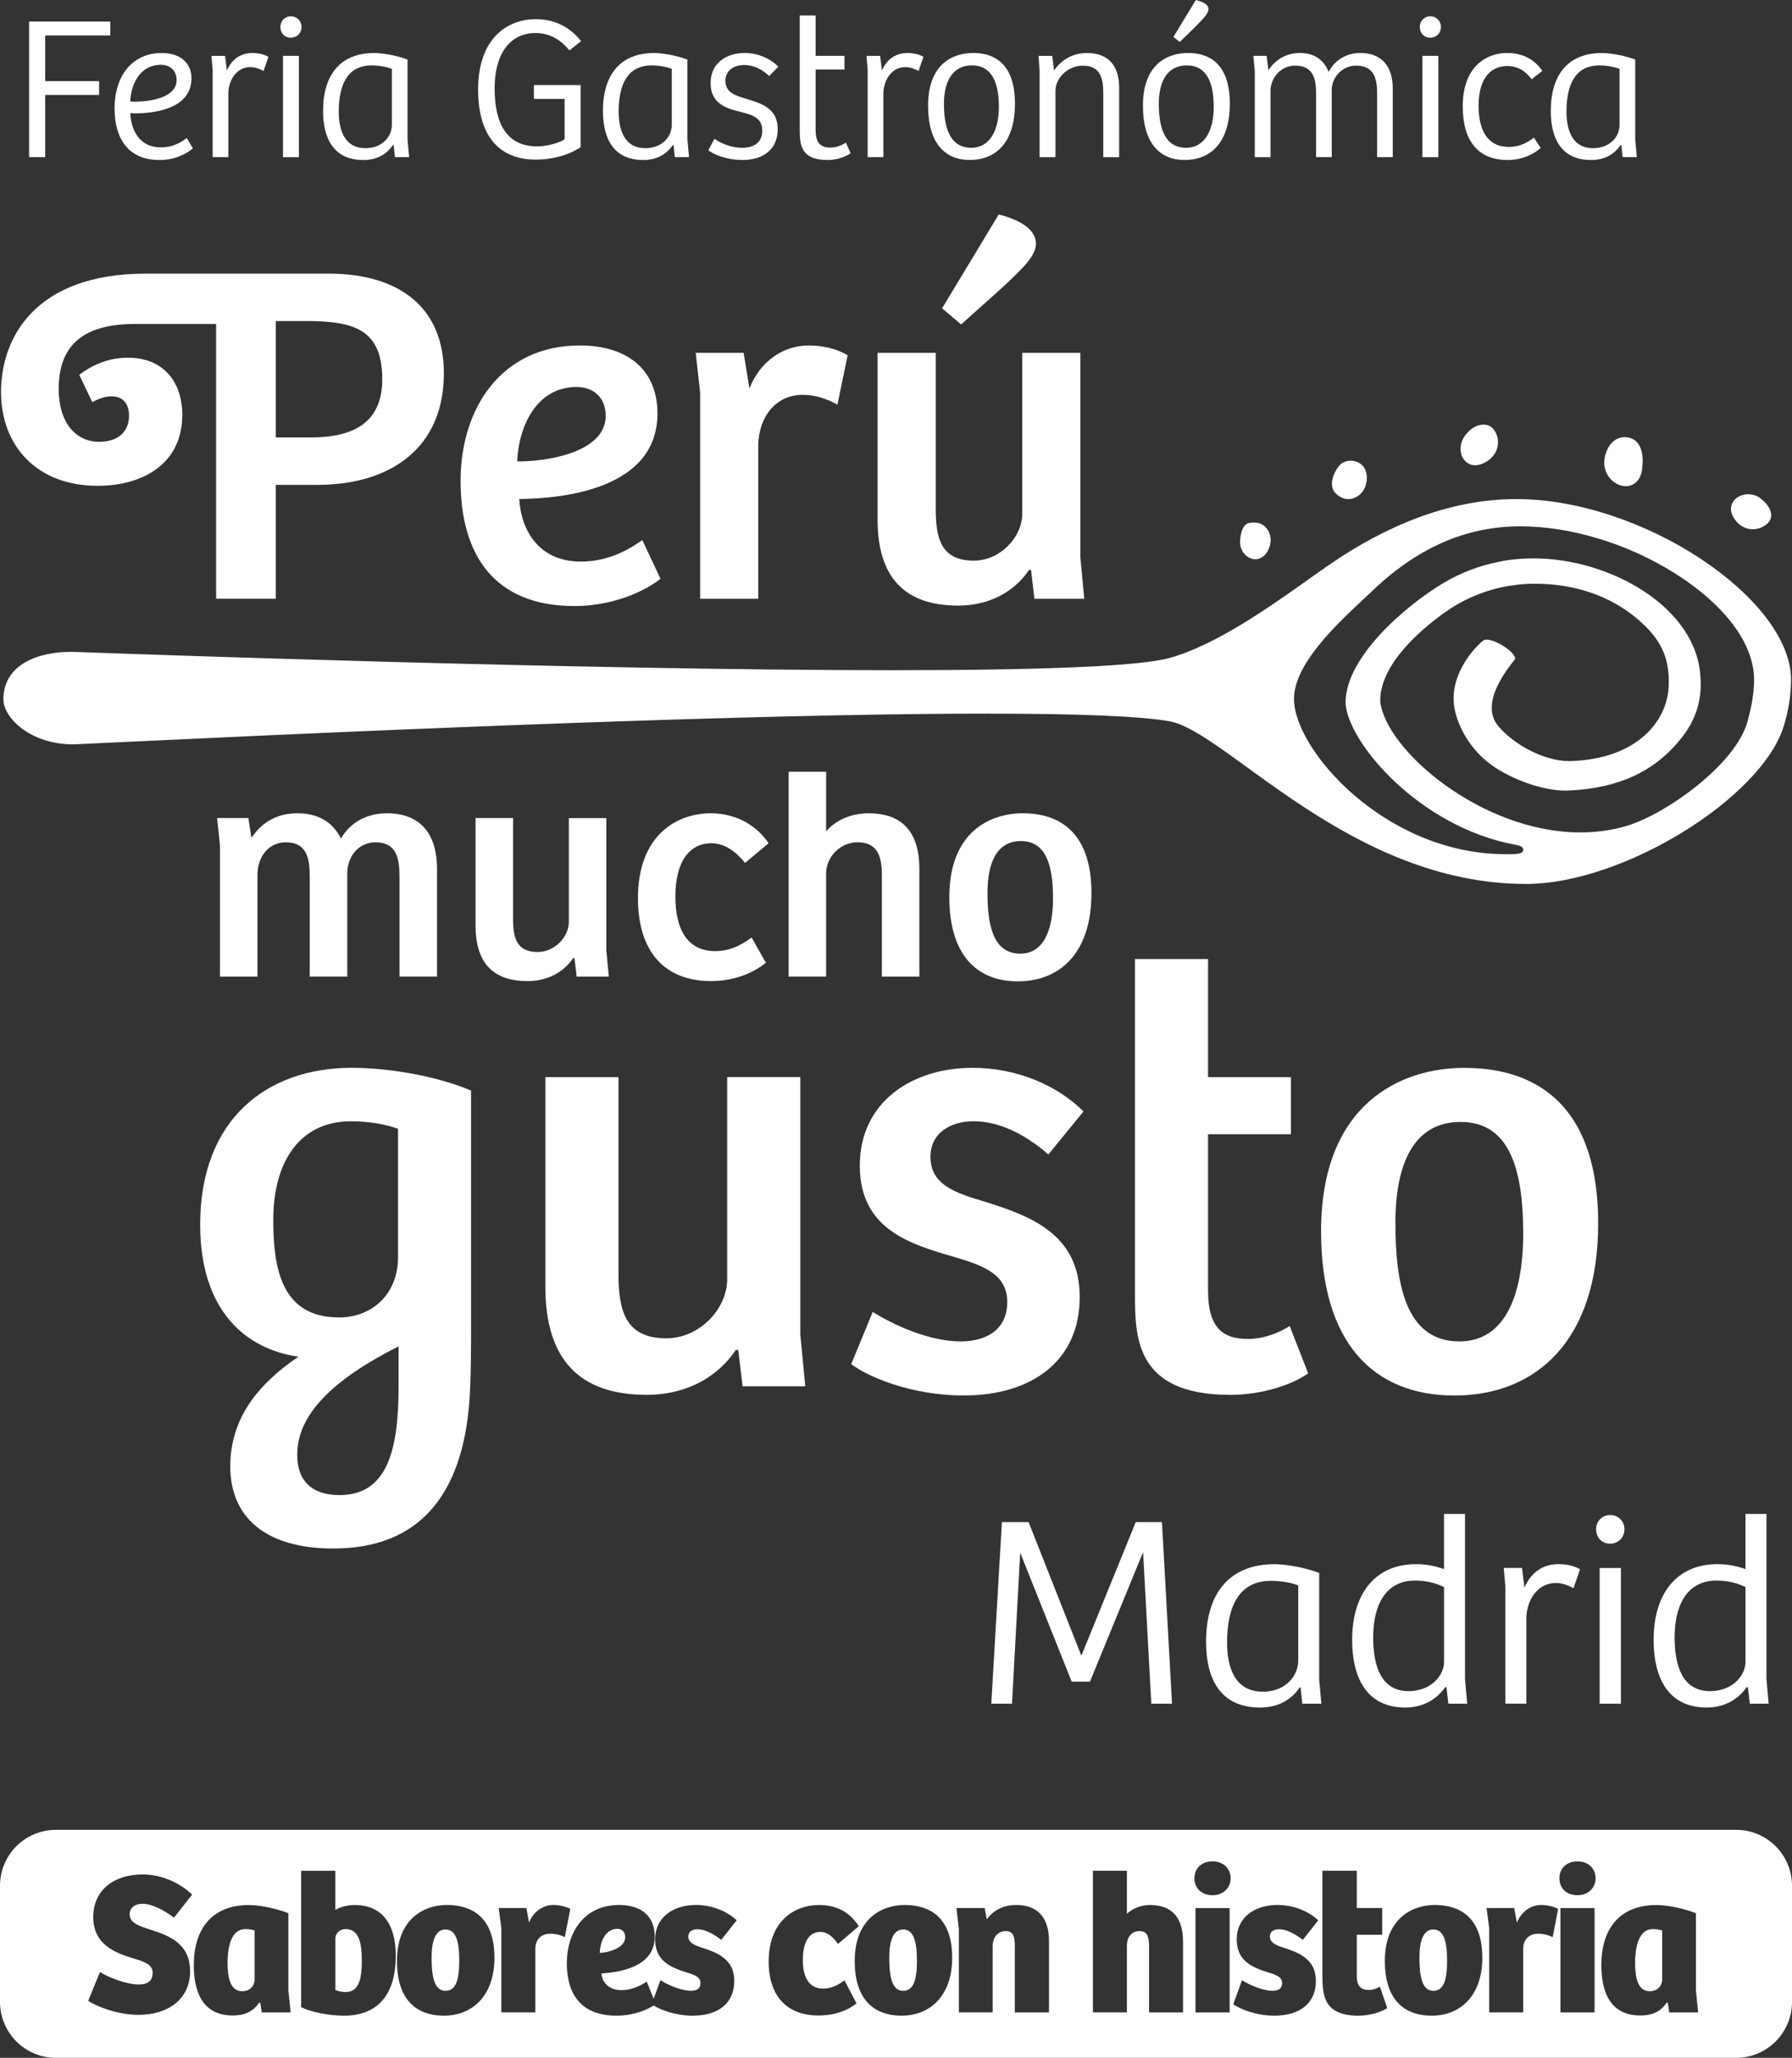 <svg width="453" height="520" viewBox="0 0 453 520" fill="none" xmlns="http://www.w3.org/2000/svg">
<rect x="0" y="0" width="453" height="520" fill="#333333" stroke="none"/>
<g clip-path="url(#clip0_1065_845)">
<path d="M58.215 370.499C58.215 358.218 65.513 349.529 75.447 342.831C62.405 340.984 50.602 331.507 50.602 309.441C50.602 283.027 67.218 269.832 88.956 269.832C97.808 269.832 109.919 271.71 119.08 275.585V334.765C119.08 340.197 119.08 349.037 118.614 354.651C116.752 377.468 106.201 391.299 84.293 391.299C67.048 391.299 58.208 383.372 58.208 370.492M100.614 285.226C97.04 283.984 93.007 283.348 88.654 283.348C75.768 283.348 69.087 293.6 69.087 308.193C69.087 319.857 70.791 332.913 85.697 332.913C93.926 332.913 100.614 327.153 100.614 317.689V285.226ZM85.854 377.795C97.972 377.795 100.759 366.302 100.759 350.31V340.209C84.136 348.596 75.139 357.455 75.139 367.543C75.139 374.84 79.487 377.802 85.854 377.802" fill="white"/>
<path d="M202.311 272.182V337.266L203.57 350.31H187.715L186.632 341.135H185.997C180.724 348.917 172.331 352.471 163.485 352.471C146.41 352.471 137.859 343.467 137.859 325.149V272.182H156.344V321.728C156.344 331.198 158.049 338.18 168.449 338.18C176.849 338.18 183.826 330.732 183.826 323.265V272.176H202.311V272.182Z" fill="white"/>
<path d="M220.622 331.507C225.75 334.771 234.91 338.968 242.825 338.968C249.356 338.968 254.622 335.994 254.622 329.018C254.622 322.043 248.733 319.85 241.441 317.689C230.091 314.406 217.35 310.688 217.35 294.526C217.35 278.364 230.714 269.832 245.782 269.832C257.409 269.832 267.514 274.489 273.894 280.853L265.016 291.728C259.127 286.599 252.615 283.335 246.078 283.335C240.491 283.335 235.212 286.133 235.212 292.359C235.212 299.498 241.737 301.52 249.041 303.682C260.373 307.261 272.943 311.779 272.943 327.771C272.943 343.763 260.989 352.629 243.612 352.629C230.242 352.629 219.219 347.808 215.18 344.702L220.622 331.501V331.507Z" fill="white"/>
<path d="M305.38 242.344V272.186H326.344V286.615H305.38V326.086C305.38 335.556 309.117 338.348 315.478 338.348C319.669 338.348 323.557 336.64 326.029 335.09L330.692 347.043C326.029 350.313 318.272 352.475 310.98 352.475C286.757 352.475 286.914 337.573 286.914 326.697V242.344H305.374H305.38Z" fill="white"/>
<path d="M370.13 269.844C381.638 269.844 403.998 273.423 403.998 309.144C403.998 338.973 388.15 352.64 367.658 352.64C347.166 352.64 333.953 339.282 333.953 311.16C333.953 278.854 354.149 269.844 370.13 269.844ZM385.048 311.62C385.048 294.235 381.008 283.511 369.205 283.511C357.402 283.511 352.746 294.065 352.746 308.98C352.746 323.895 355.081 338.967 368.91 338.967C380.222 338.967 385.048 327.776 385.048 311.614" fill="white"/>
<path d="M166.197 104.48C166.197 123.509 142.609 125.979 131.253 126.099C131.737 134.133 136.311 141.909 146.812 141.909C154.104 141.909 159.408 138.575 162.371 136.477L166.958 146.244C164.964 147.964 156.81 153.144 145.208 153.144C124.829 153.144 116.43 140.062 116.43 121.525C116.43 102.987 126.924 87.297 146.567 87.297C158.666 87.297 166.197 93.472 166.197 104.474M145.699 97.794C135.814 97.794 131.127 107.442 130.743 116.584C137.425 116.698 153.11 114.606 153.11 105.091C153.11 100.517 150.147 97.794 145.699 97.794Z" fill="white"/>
<path d="M191.678 151.31H176.987V99.162L175.867 89.149H187.979L189.451 98.173C192.181 91.128 198.209 87.297 204.387 87.297C208.106 87.297 211.566 88.166 214.278 89.767L211.692 102.243C208.974 100.769 206.13 99.773 202.928 99.773C196.24 99.773 191.93 105.091 191.678 112.262V151.304V151.31Z" fill="white"/>
<path d="M273.102 89.15V140.926L274.096 151.311H261.488L260.638 144.02H260.141C255.932 150.195 249.269 153.031 242.235 153.031C228.651 153.031 221.844 145.866 221.844 131.298V89.156H236.547V128.576C236.547 136.112 237.906 141.67 246.174 141.67C252.855 141.67 258.417 135.728 258.417 129.805V89.156H273.108L273.102 89.15ZM252.472 54.191C256.303 55.174 261.871 57.279 261.871 61.602C261.871 63.328 260.745 65.307 258.518 67.644C254.686 71.727 248.269 77.165 242.965 81.979L238.145 77.915L252.472 54.191Z" fill="white"/>
<path d="M55.602 246.788V213.65L54.891 206.719H62.774L63.573 211.729C66.197 207.746 70.091 205.516 75.112 205.516C80.133 205.516 83.958 207.431 86.192 211.899C88.576 207.74 92.804 205.516 97.819 205.516C105.859 205.516 110.471 210.216 110.471 219.618V246.788H100.996V221.533C100.996 216.832 100.203 212.85 94.937 212.85C90.564 212.85 87.79 216.505 87.79 220.657V246.788H78.296V221.533C78.296 217.229 77.742 212.85 72.243 212.85C67.782 212.85 65.083 216.669 65.083 220.985V246.794H55.602V246.788Z" fill="white"/>
<path d="M153.269 206.719V240.102L153.904 246.794H145.782L145.222 242.093H144.907C142.202 246.069 137.911 247.915 133.356 247.915C124.604 247.915 120.219 243.284 120.219 233.895V206.719H129.694V232.137C129.694 236.996 130.569 240.568 135.916 240.568C140.207 240.568 143.8 236.756 143.8 232.938V206.725H153.269V206.719Z" fill="white"/>
<path d="M190.006 236.91L193.605 243.274C190.49 245.833 185.633 247.912 179.744 247.912C168.035 247.912 161.266 240.502 161.266 226.954C161.266 210.931 171.206 205.512 179.669 205.512C184.828 205.512 190.572 207.591 194.303 213.079L188.339 218.045C186.262 215.48 183.406 213.079 179.826 213.079C174.466 213.079 170.728 217.478 170.728 226.551C170.728 234.843 173.755 240.344 180.845 240.344C183.96 240.344 186.741 239.305 190 236.917" fill="white"/>
<path d="M199.359 246.79V195.02H208.835V210.067C211.54 206.954 215.529 205.517 219.587 205.517C227.955 205.517 232.403 210.136 232.403 219.537V246.79H222.928V221.207C222.928 216.582 221.978 212.845 216.794 212.845C212.257 212.845 208.835 216.664 208.835 220.728V246.783H199.359V246.79Z" fill="white"/>
<path d="M258.543 205.512C264.445 205.512 275.908 207.358 275.908 225.682C275.908 240.987 267.786 247.981 257.285 247.981C246.784 247.981 239.977 241.132 239.977 226.709C239.977 210.143 250.339 205.512 258.537 205.512M266.194 226.954C266.194 218.045 264.124 212.537 258.065 212.537C252.006 212.537 249.628 217.938 249.628 225.6C249.628 233.262 250.823 240.981 257.908 240.981C263.734 240.981 266.194 235.234 266.194 226.954Z" fill="white"/>
<path d="M249.965 180.334C272.943 180.334 288.288 180.977 295.58 182.25C309.969 184.752 341.119 223.371 385.765 223.371C410.397 223.371 445.315 201.582 450.896 183.542C452.142 179.547 452.752 175.583 452.752 171.733C452.752 151.305 415.241 126.113 383.342 126.113C365.94 126.113 349.953 133.24 336.652 142.288C334.985 143.416 333.097 144.752 331.115 146.151L330.801 146.39C320.891 153.416 307.326 163.044 295.643 166.264C288.194 168.318 264.612 169.358 225.541 169.358C147.166 169.358 32.06 165.224 19.187 164.745H19.011C18.646 164.727 18.281 164.72 17.91 164.72C9.668 164.72 0.859 167.883 0.859 176.736C0.859 181.462 7.956 188.343 19.017 188.079C19.741 188.06 23.258 187.877 28.536 187.631C129.87 182.786 204.363 180.322 249.959 180.322M381.266 215.841C380.845 215.841 380.423 215.841 380.108 215.841H379.895C349.934 215.451 327.107 189.458 327.107 176.592C327.107 167.846 337.891 157.758 344.334 151.727C345.152 150.965 345.894 150.272 346.536 149.661C358.119 138.476 370.47 133.026 384.274 133C390.716 133 397.398 134.059 404.168 136.132L404.91 136.353C423.596 142.175 443.434 156.604 443.415 171.841C443.415 175.564 442.591 179.2 441.773 182.263C438.879 193.088 421.118 205.804 411.007 208.765C407.326 209.824 403.444 210.347 399.455 210.347C374.71 210.347 350.45 189.767 348.914 177.322C348.682 168.06 358.981 159.238 365.147 154.802C365.443 154.632 365.795 154.386 366.43 153.945L366.883 153.637C366.94 153.599 366.978 153.567 367.009 153.555C368.934 152.339 370.942 151.305 372.961 150.48C376.22 149.131 379.605 148.23 382.977 147.846C383.877 147.695 384.764 147.606 385.633 147.562C386.406 147.518 387.212 147.506 388.067 147.506C398.021 147.506 406.886 150.53 413.719 156.233C419.828 161.337 422.099 166.119 421.841 173.302C421.495 182.307 413.807 191.683 397.341 192.313C397.153 192.319 396.939 192.325 396.718 192.325C389.892 192.325 382.373 187.789 378.787 183.529C375.622 179.767 376.906 174.21 382.631 167.014C382.845 166.756 382.959 166.617 382.99 166.56C383.097 166.409 383.028 166.132 382.808 165.779C381.782 163.958 377.85 161.639 375.811 161.639C375.522 161.639 375.295 161.683 375.113 161.765C374.207 162.263 366.128 169.635 367.645 178.772C368.337 182.981 371.325 189.377 377.472 193.623C381.977 196.73 390.043 200.051 396.599 199.767C409.264 199.156 418.305 194.959 425.018 186.535C428.674 181.966 430.253 176.982 429.863 171.286C429.102 153.492 407.024 141.097 387.665 141.097C386.488 141.097 385.299 141.148 384.148 141.23C382.342 141.381 380.436 141.576 378.768 142.005C374.037 142.912 369.243 144.733 364.952 147.291C354.923 153.277 340.024 166.314 340.144 177.675C340.666 187.537 358.685 208.935 382.99 213.447L383.229 213.491C383.883 213.604 385.079 213.882 385.054 214.751C385.035 215.608 384.179 215.86 381.272 215.86" fill="white"/>
<path d="M340.771 126.114C339.563 126.114 338.538 125.516 337.714 124.734C335.178 122.346 338.009 117.709 339.381 116.952C340.847 116.152 342.678 116.266 343.961 117.236C345.352 118.288 345.843 120.128 345.333 122.271C344.855 124.205 343.521 125.591 341.766 126.001C341.445 126.083 341.105 126.114 340.784 126.114" fill="white"/>
<path d="M443.104 133.731C441.726 133.731 440.178 133.221 438.932 131.765C437.359 129.944 437.139 127.972 438.322 126.491C439.694 124.809 442.361 124.405 444.488 125.54C444.488 125.54 447.753 127.581 447.747 130.284C447.747 131.727 446.375 132.988 444.67 133.498C444.192 133.637 443.664 133.731 443.11 133.731" fill="white"/>
<path d="M317.333 141.322C317.157 141.322 316.975 141.291 316.811 141.272C314.93 140.95 313.483 139.11 313.477 136.974C313.477 136.974 313.477 132.475 315.867 132.122C317.189 131.94 318.636 131.978 319.775 133.068C321.152 134.378 321.574 136.325 320.894 138.272C320.095 140.534 318.611 141.322 317.333 141.322Z" fill="white"/>
<path d="M372.915 117.564C371.934 117.564 371.065 117.205 370.373 116.474C368.876 114.93 368.832 112.17 370.26 110.21C370.26 110.21 372.38 106.827 375.727 107.362C377.193 107.595 378.301 109.082 378.603 110.821C378.987 113.014 378.03 115.113 376.061 116.461C374.979 117.192 373.89 117.564 372.915 117.564Z" fill="white"/>
<path d="M410.994 122.849C409.748 122.849 408.465 122.32 407.427 121.324C405.602 119.585 405.067 117.014 405.967 114.45C406.98 111.595 408.937 110.241 411.258 110.505C416.103 111.079 415.178 117.651 415.178 117.651C415.083 120.997 413.441 122.162 412.485 122.559C412.007 122.761 411.497 122.855 410.994 122.855" fill="white"/>
<path d="M82.911 69.139H36.944C8.67 69.139 0.258 85.572 0.258 99.044C0.258 112.516 9.154 122.762 24.707 122.762C36.083 122.762 46.08 117.204 46.08 104.86C46.08 96.322 41.141 90.393 32.364 90.393C26.815 90.393 22.851 92.623 20.026 94.715L23.348 101.64C24.833 100.771 26.57 100.153 28.174 100.153C30.64 100.153 32.616 101.514 32.616 105.093C32.616 108.672 30.275 111.64 25.078 111.64C19.152 111.64 14.836 106.814 14.836 98.307C14.836 87.916 20.272 81.867 34.094 81.867H54.63V151.306H69.705V122.522H80.2C98.848 122.522 112.205 113.115 112.205 94.337C112.205 77.778 101.082 69.133 82.918 69.133M78.595 110.537H69.705V81.124H77.236C89.335 81.124 96.634 83.102 96.634 95.824C96.634 106.82 89.335 110.537 78.595 110.537Z" fill="white"/>
<path d="M27.883 5.453V8.957H11.424V20.494H25.052V23.997H11.424V39.706H7.359V5.453H27.877H27.883Z" fill="white"/>
<path d="M48.402 19.782C48.402 27.406 39.248 28.641 34.258 28.641C33.743 28.641 33.334 28.59 32.925 28.59C33.132 32.812 35.19 37.242 40.638 37.242C44.086 37.242 46.244 35.591 47.219 34.873L48.761 37.5C47.477 38.584 44.495 40.437 40.38 40.437C32.358 40.437 28.961 34.98 28.961 27.305C28.961 19.63 33.076 13.398 40.89 13.398C45.672 13.398 48.396 15.976 48.396 19.788L48.402 19.782ZM40.689 16.379C35.183 16.379 33.076 21.584 32.925 25.648C33.233 25.648 33.541 25.698 33.95 25.698C37.448 25.698 44.646 24.873 44.646 20.241C44.646 17.822 42.998 16.379 40.689 16.379Z" fill="white"/>
<path d="M57.711 39.712H53.754V17.62L53.445 14.117H56.893L57.359 17.828C58.592 14.942 60.857 13.398 63.789 13.398C65.381 13.398 66.872 13.758 67.853 14.375L66.62 17.929C65.746 17.463 64.563 16.952 63.279 16.952C59.989 16.952 57.881 19.939 57.724 23.392V39.718L57.711 39.712Z" fill="white"/>
<path d="M73.549 4.121C75.04 4.121 76.223 5.306 76.223 6.799C76.223 8.393 75.04 9.527 73.499 9.527C71.957 9.527 70.875 8.393 70.875 6.799C70.875 5.306 72.007 4.121 73.549 4.121ZM71.542 39.71V14.115H75.556V39.716H71.542V39.71Z" fill="white"/>
<path d="M103.019 35.232L103.428 39.712H99.83L99.521 36.675L99.364 36.624C98.081 38.477 95.866 40.437 91.858 40.437C84.711 40.437 81.672 35.49 81.672 28.023C81.672 18.906 86.045 13.398 94.582 13.398C96.174 13.398 99.723 13.808 103.019 15.049V35.238V35.232ZM99.056 17.412C98.131 17.003 96.073 16.536 93.915 16.536C87.743 16.536 85.636 21.584 85.636 28.175C85.636 32.655 86.976 37.444 92.374 37.444C96.696 37.444 99.062 34.457 99.062 31.571V17.406L99.056 17.412Z" fill="white"/>
<path d="M146.783 37.187C143.951 39.09 139.893 40.332 135.42 40.332C126.423 40.332 120.867 34.617 120.867 22.663C120.867 9.324 128.581 4.844 135.42 4.844C138.918 4.844 143.391 5.928 146.89 10.408L143.958 12.726C141.693 10.049 139.019 8.347 135.369 8.347C128.889 8.347 125.032 13.653 125.032 22.304C125.032 31.573 128.323 36.986 135.778 36.986C138.452 36.986 141.485 36.059 142.724 35.184V24.988H134.961V21.485H146.789V37.194L146.783 37.187Z" fill="white"/>
<path d="M173.769 35.232L174.178 39.712H170.58L170.271 36.675L170.114 36.624C168.831 38.477 166.616 40.437 162.608 40.437C155.461 40.437 152.422 35.49 152.422 28.023C152.422 18.906 156.795 13.398 165.332 13.398C166.924 13.398 170.473 13.808 173.769 15.049V35.238V35.232ZM169.812 17.412C168.887 17.003 166.83 16.536 164.672 16.536C158.5 16.536 156.392 21.584 156.392 28.175C156.392 32.655 157.732 37.444 163.13 37.444C167.453 37.444 169.818 34.457 169.818 31.571V17.406L169.812 17.412Z" fill="white"/>
<path d="M180.61 35.075C182.101 36.109 184.624 37.344 187.607 37.344C190.589 37.344 192.697 36.008 192.697 32.964C192.697 29.921 190.381 29.051 187.399 28.327C183.284 27.35 179.635 26.058 179.635 20.961C179.635 15.863 183.75 13.387 188.223 13.387C191.872 13.387 194.911 14.981 196.761 16.84L194.446 19.209C192.747 17.615 190.689 16.43 188.066 16.43C185.857 16.43 183.385 17.564 183.385 20.394C183.385 23.431 185.908 24.155 188.833 25.031C192.539 26.165 196.597 27.4 196.597 32.605C196.597 37.81 192.892 40.431 187.651 40.431C183.486 40.431 180.145 38.887 179.062 37.961L180.604 35.075H180.61Z" fill="white"/>
<path d="M206.178 3.914V14.109H213.483V17.562H206.178V32.811C206.178 36.207 207.512 37.291 209.934 37.291C211.683 37.291 212.967 36.573 213.841 36.056L215.024 38.734C213.533 39.761 211.268 40.435 209.211 40.435C202.372 40.435 202.164 36.472 202.164 32.71V3.914H206.178Z" fill="white"/>
<path d="M223.297 39.712H219.34V17.62L219.031 14.117H222.479L222.945 17.828C224.178 14.942 226.443 13.398 229.375 13.398C230.967 13.398 232.464 13.758 233.439 14.375L232.206 17.929C231.331 17.463 230.149 16.952 228.865 16.952C225.575 16.952 223.467 19.939 223.31 23.392V39.718L223.297 39.712Z" fill="white"/>
<path d="M246.029 13.387C249.577 13.387 256.574 14.521 256.574 26.159C256.574 36.203 251.584 40.425 245.154 40.425C238.724 40.425 234.609 35.995 234.609 26.726C234.609 16.065 240.932 13.387 246.029 13.387ZM252.509 27.035C252.509 20.854 250.71 16.525 245.72 16.525C240.731 16.525 238.623 20.646 238.623 26.209C238.623 31.307 239.649 37.337 245.513 37.337C250.401 37.337 252.509 32.649 252.509 27.035Z" fill="white"/>
<path d="M262.797 39.712V17.979L262.539 14.117H265.987L266.452 17.828C268.409 14.942 271.391 13.398 274.732 13.398C280.03 13.398 282.911 16.385 282.911 22.258V39.718H278.897V23.493C278.897 19.681 278.073 16.593 273.757 16.593C269.8 16.593 266.811 19.838 266.811 22.926V39.718H262.797V39.712Z" fill="white"/>
<path d="M300.341 13.39C303.89 13.39 310.886 14.524 310.886 26.162C310.886 36.206 305.897 40.428 299.467 40.428C293.037 40.428 288.922 35.998 288.922 26.729C288.922 16.068 295.245 13.39 300.341 13.39ZM306.822 27.038C306.822 20.857 305.022 16.528 300.033 16.528C295.044 16.528 292.936 20.649 292.936 26.213C292.936 31.31 293.961 37.34 299.825 37.34C304.714 37.34 306.822 32.652 306.822 27.038ZM302.292 0C303.682 0.359 305.482 0.926 305.482 2.319C305.482 2.936 305.016 3.711 304.349 4.48C303.116 5.873 300.901 8.034 298.227 10.611L296.635 9.326L302.292 0.006V0Z" fill="white"/>
<path d="M317.202 39.706V17.974L316.844 14.111H320.185L320.65 17.766C322.45 14.931 325.382 13.387 328.521 13.387C331.919 13.387 334.486 14.779 335.876 18.176C337.524 14.981 340.607 13.387 343.848 13.387C349.145 13.387 352.077 16.581 352.077 22.454V39.706H348.12V23.532C348.12 19.877 347.346 16.581 342.822 16.581C339.274 16.581 336.65 19.568 336.65 22.712V39.706H332.692V23.588C332.692 20.293 332.177 16.581 327.395 16.581C323.746 16.581 321.172 19.726 321.172 22.971V39.713H317.215L317.202 39.706Z" fill="white"/>
<path d="M361.58 4.121C363.071 4.121 364.254 5.306 364.254 6.799C364.254 8.393 363.071 9.527 361.53 9.527C359.988 9.527 358.906 8.393 358.906 6.799C358.906 5.306 360.039 4.121 361.58 4.121ZM359.579 39.71V14.115H363.594V39.716H359.579V39.71Z" fill="white"/>
<path d="M387.76 34.766L389.459 37.394C387.81 38.887 384.878 40.431 381.128 40.431C373.723 40.431 369.766 35.693 369.766 26.884C369.766 16.43 376.145 13.387 380.977 13.387C383.96 13.387 387.508 14.363 389.874 17.917L387.2 20.028C385.451 17.709 383.444 16.682 381.028 16.682C376.863 16.682 373.773 19.77 373.773 26.726C373.773 32.807 375.931 37.129 381.437 37.129C383.595 37.129 385.709 36.411 387.76 34.76V34.766Z" fill="white"/>
<path d="M413.365 35.232L413.774 39.712H410.175L409.867 36.675L409.709 36.624C408.426 38.477 406.211 40.437 402.203 40.437C395.056 40.437 392.023 35.49 392.023 28.023C392.023 18.906 396.396 13.398 404.934 13.398C406.526 13.398 410.074 13.808 413.371 15.049V35.238L413.365 35.232ZM409.407 17.412C408.482 17.003 406.425 16.536 404.267 16.536C398.095 16.536 395.987 21.584 395.987 28.175C395.987 32.655 397.321 37.444 402.726 37.444C407.048 37.444 409.414 34.457 409.414 31.571V17.406L409.407 17.412Z" fill="white"/>
<path d="M362.318 487.566C359.902 487.566 358.82 490.295 358.82 494.573C358.82 498.852 359.286 503.073 362.318 503.073C364.841 503.073 365.817 500.547 365.817 495.499C365.817 490.452 364.942 487.566 362.318 487.566Z" fill="white"/>
<path d="M228.295 487.566C225.879 487.566 224.797 490.295 224.797 494.573C224.797 498.852 225.262 503.073 228.295 503.073C230.818 503.073 231.793 500.547 231.793 495.499C231.793 490.452 230.919 487.566 228.295 487.566Z" fill="white"/>
<path d="M158.047 489.517C158.047 488.232 157.273 487.406 156.04 487.406C153.467 487.406 151.774 489.927 151.617 493.487C154.392 493.329 158.047 492.044 158.047 489.523V489.517Z" fill="white"/>
<path d="M438.869 462.387H14.131C6.329 462.387 0 468.719 0 476.539V505.852C0 513.665 6.323 520.004 14.131 520.004H438.875C446.677 520.004 453.006 513.672 453.006 505.852V476.539C453.006 468.726 446.683 462.387 438.875 462.387H438.869ZM38.335 487.717C43.016 489.211 48.056 491.271 48.056 498.171C48.056 505.07 42.607 509.141 34.994 509.141C29.854 509.141 24.5 507.081 22.291 505.587L25.274 498.322C27.639 499.815 32.113 501.466 35.045 501.466C36.945 501.466 38.593 500.849 38.593 498.48C38.593 496.369 36.378 495.644 33.396 494.774C29.023 493.432 23.575 491.321 23.575 484.422C23.575 477.522 28.923 473.659 36.02 473.659C40.908 473.659 45.533 475.821 48.565 478.757L43.991 484.579C41.267 482.569 38.386 481.076 36.02 481.076C34.371 481.076 32.78 481.851 32.78 483.754C32.78 485.915 35.145 486.69 38.335 487.717ZM66.157 508.53L65.798 506.11L65.49 506.06C63.949 508.479 61.532 509.305 58.858 509.305C50.988 509.305 48.987 502.972 48.987 496.532C48.987 487.465 53.561 481.391 62.923 481.391C64.773 481.391 68.737 481.857 72.901 483.451V502.972L73.468 508.536H66.163L66.157 508.53ZM86.932 509.349C83.025 509.349 78.394 508.372 76.129 507.188V472.733H84.768V482.62C85.9 481.952 87.7 481.385 89.707 481.385C96.086 481.385 100.044 485.606 100.044 494.207C100.044 504.251 95.312 509.349 86.932 509.349ZM112.231 509.349C104.876 509.349 100.352 504.919 100.352 495.543C100.352 484.724 107.348 481.378 112.954 481.378C117.069 481.378 124.99 482.613 124.99 494.718C124.99 504.403 119.334 509.343 112.237 509.343L112.231 509.349ZM139.077 488.643C136.869 488.643 135.372 490.036 135.321 492.405V508.524H126.733V487.201L126.066 482.153H133.062L133.729 485.808C135.12 482.563 137.687 481.378 139.902 481.378C141.185 481.378 142.833 481.687 144.167 482.355L142.777 489.513C141.695 488.946 140.411 488.637 139.071 488.637L139.077 488.643ZM177.545 492.197C181.351 493.432 185.617 495.083 185.617 500.54C185.617 506.312 181.452 509.349 175.122 509.349C170.775 509.349 167.075 507.906 165.238 506.791C163.967 507.597 160.557 509.349 155.895 509.349C146.841 509.349 143.293 503.886 143.293 496.06C143.293 488.234 147.716 481.378 156.511 481.378C161.91 481.378 165.509 484.006 165.509 489.412C165.509 496.879 157.071 498.372 152.032 498.681C152.239 501 153.989 502.903 157.122 502.903C159.588 502.903 161.853 501.819 163.502 500.742L165.238 505.083L166.949 500.382C168.849 501.617 172.297 503.06 174.613 503.06C176.154 503.06 177.079 502.544 177.079 501.101C177.079 499.557 175.588 499.04 173.738 498.473C169.674 497.188 165.609 495.638 165.609 490.08C165.609 484.523 170.133 481.378 175.896 481.378C180.011 481.378 183.71 482.922 186.233 485.241L182.326 490.187C180.061 488.436 177.953 487.509 176.362 487.509C174.921 487.509 173.996 488.127 173.996 489.362C173.996 490.855 175.437 491.523 177.545 492.197ZM206.857 509.299C199.144 509.299 194.312 504.611 194.312 495.65C194.312 485.455 200.843 481.385 207.015 481.385C210.721 481.385 214.47 482.62 217.094 486.741L211.847 491.221C210.614 489.519 209.273 488.184 207.373 488.184C204.542 488.184 202.95 490.704 202.95 495.291C202.95 499.878 204.649 502.5 208.091 502.5C209.89 502.5 211.381 501.933 213.489 500.439L216.521 506.261C214.156 508.114 210.916 509.299 206.851 509.299H206.857ZM227.941 509.349C220.586 509.349 216.062 504.919 216.062 495.543C216.062 484.724 223.058 481.378 228.664 481.378C232.779 481.378 240.7 482.613 240.7 494.718C240.7 504.403 235.044 509.343 227.947 509.343L227.941 509.349ZM265.175 508.53H256.536V491.996C256.536 489.626 256.278 487.976 254.271 487.976C252.164 487.976 250.931 489.626 250.931 491.838V508.524H242.393V487.459L241.776 482.153H248.924L249.439 484.989C251.088 482.777 253.504 481.385 256.945 481.385C261.985 481.385 265.175 484.22 265.175 490.502V508.53ZM299.062 508.53H290.474V491.788C290.474 489.469 290.008 487.976 288.108 487.976C286 487.976 284.868 489.57 284.868 491.63V508.524H276.28V472.727H284.868V483.596C286.359 482.26 288.366 481.385 290.732 481.385C296.13 481.385 299.062 484.422 299.062 490.654V508.524V508.53ZM310.84 508.53H302.201V482.16H310.84V508.53ZM306.517 478.908C303.686 478.908 301.943 477.106 301.943 474.636C301.943 472.166 303.692 470.358 306.517 470.358C309.342 470.358 311.098 472.261 311.098 474.636C311.098 477.012 309.248 478.908 306.517 478.908ZM324.568 492.197C328.375 493.432 332.64 495.083 332.64 500.54C332.64 506.312 328.475 509.349 322.146 509.349C317.364 509.349 313.35 507.597 311.758 506.463L313.967 500.382C315.867 501.617 319.315 503.06 321.63 503.06C323.171 503.06 324.096 502.544 324.096 501.101C324.096 499.557 322.605 499.04 320.755 498.473C316.691 497.188 312.627 495.638 312.627 490.08C312.627 484.523 317.15 481.378 322.913 481.378C327.028 481.378 330.728 482.922 333.251 485.241L329.344 490.187C327.079 488.436 324.971 487.509 323.379 487.509C321.938 487.509 321.013 488.127 321.013 489.362C321.013 490.855 322.454 491.523 324.562 492.197H324.568ZM343.393 509.349C334.647 509.349 334.289 504.251 334.289 499.097V472.727H342.978V482.153H349.408V488.902H342.978V499.305C342.978 502.14 344.311 502.859 346.061 502.859C347.036 502.859 347.961 502.5 348.835 502.033L350.685 507.44C349.093 508.473 346.262 509.349 343.38 509.349H343.393ZM361.953 509.349C354.598 509.349 350.075 504.919 350.075 495.543C350.075 484.724 357.071 481.378 362.677 481.378C366.792 481.378 374.713 482.613 374.713 494.718C374.713 504.403 369.057 509.343 361.96 509.343L361.953 509.349ZM392.499 489.519C391.417 488.952 390.134 488.643 388.8 488.643C386.585 488.643 385.094 490.036 385.044 492.405V508.524H376.456V487.201L375.789 482.153H382.785L383.452 485.808C384.842 482.563 387.409 481.378 389.624 481.378C390.908 481.378 392.556 481.687 393.89 482.355L392.499 489.513V489.519ZM403.094 508.53H394.456V482.16H403.094V508.53ZM398.778 478.908C395.947 478.908 394.204 477.106 394.204 474.636C394.204 472.166 395.953 470.358 398.778 470.358C401.603 470.358 403.359 472.261 403.359 474.636C403.359 477.012 401.509 478.908 398.778 478.908ZM421.969 508.53L421.611 506.11L421.303 506.06C419.761 508.479 417.345 509.305 414.671 509.305C406.8 509.305 404.8 502.972 404.8 496.532C404.8 487.465 409.374 481.391 418.736 481.391C420.585 481.391 424.549 481.857 428.714 483.451V502.972L429.28 508.536H421.976L421.969 508.53Z" fill="white"/>
<path d="M112.6 487.566C110.184 487.566 109.102 490.295 109.102 494.573C109.102 498.852 109.567 503.073 112.6 503.073C115.123 503.073 116.098 500.547 116.098 495.499C116.098 490.452 115.223 487.566 112.6 487.566Z" fill="white"/>
<path d="M87.397 487.461C85.956 487.461 84.773 488.438 84.773 489.931V502.861C85.547 503.17 86.472 503.378 87.347 503.378C90.688 503.378 91.462 500.233 91.462 495.344C91.462 491.172 90.795 487.461 87.397 487.461Z" fill="white"/>
<path d="M57.523 495.908C57.523 499.872 58.241 503.174 61.229 503.174C63.236 503.174 64.369 501.731 64.369 500.237V487.824C63.803 487.616 62.928 487.465 62.003 487.465C58.662 487.465 57.53 491.485 57.53 495.915L57.523 495.908Z" fill="white"/>
<path d="M413.336 495.908C413.336 499.872 414.053 503.174 417.042 503.174C419.049 503.174 420.181 501.731 420.181 500.237V487.824C419.615 487.616 418.74 487.465 417.816 487.465C414.475 487.465 413.342 491.485 413.342 495.915L413.336 495.908Z" fill="white"/>
<path d="M287.115 384.633H293.728L296.276 430.524H291.041L288.971 392.364H288.902L275.532 424.935H270.914L257.96 392.503H257.891L255.821 430.524H250.586L253.272 384.633H260.023L273.324 418.306H273.393L287.103 384.633H287.115Z" fill="white"/>
<path d="M333.478 424.518L334.032 430.523H329.206L328.791 426.452L328.584 426.383C326.86 428.866 323.896 431.487 318.523 431.487C308.947 431.487 304.883 424.864 304.883 414.858C304.883 402.647 310.74 395.262 322.179 395.262C324.311 395.262 329.068 395.816 333.478 397.467V424.518ZM328.175 400.637C326.935 400.082 324.179 399.465 321.285 399.465C313.018 399.465 310.193 406.226 310.193 415.06C310.193 421.065 311.986 427.479 319.222 427.479C325.01 427.479 328.181 423.478 328.181 419.616V400.637H328.175Z" fill="white"/>
<path d="M365.035 396.497V382.559H370.339V424.304L370.893 430.516H366.136L365.652 426.377L365.375 426.307C362.688 430.101 358.901 431.481 355.245 431.481C345.185 431.481 341.812 423.547 341.812 414.367C341.812 402.773 347.601 395.255 357.938 395.255C360.694 395.255 362.833 395.741 365.035 396.497ZM365.035 401.052C363.45 400.227 360.901 399.395 357.73 399.395C350.218 399.395 347.123 405.671 347.123 413.749C347.123 420.857 349.054 427.341 356.082 427.341C361.732 427.341 365.041 423.409 365.041 419.956V401.046L365.035 401.052Z" fill="white"/>
<path d="M385.844 430.513H380.54V400.911L380.125 396.216H384.743L385.366 401.182C387.021 397.319 390.053 395.246 393.979 395.246C396.112 395.246 398.113 395.731 399.422 396.557L397.767 401.32C396.597 400.697 395.011 400.01 393.287 400.01C388.877 400.01 386.052 404.011 385.844 408.636V430.513Z" fill="white"/>
<path d="M407.064 382.836C409.065 382.836 410.644 384.424 410.644 386.421C410.644 388.564 409.059 390.076 406.995 390.076C404.931 390.076 403.484 388.557 403.484 386.421C403.484 384.418 405.001 382.836 407.064 382.836ZM404.378 430.517V396.22H409.751V430.517H404.378Z" fill="white"/>
<path d="M441.238 396.497V382.559H446.542V424.304L447.096 430.516H442.339L441.855 426.377L441.578 426.307C438.891 430.101 435.104 431.481 431.448 431.481C421.388 431.481 418.016 423.547 418.016 414.367C418.016 402.773 423.804 395.255 434.141 395.255C436.897 395.255 439.036 395.741 441.238 396.497ZM441.238 401.052C439.653 400.227 437.105 399.395 433.934 399.395C426.421 399.395 423.326 405.671 423.326 413.749C423.326 420.857 425.257 427.341 432.285 427.341C437.935 427.341 441.244 423.409 441.244 419.956V401.046L441.238 401.052Z" fill="white"/>
</g>
<defs>
<clipPath id="clip0_1065_845">
<rect width="453" height="520" fill="white"/>
</clipPath>
</defs>
</svg>
